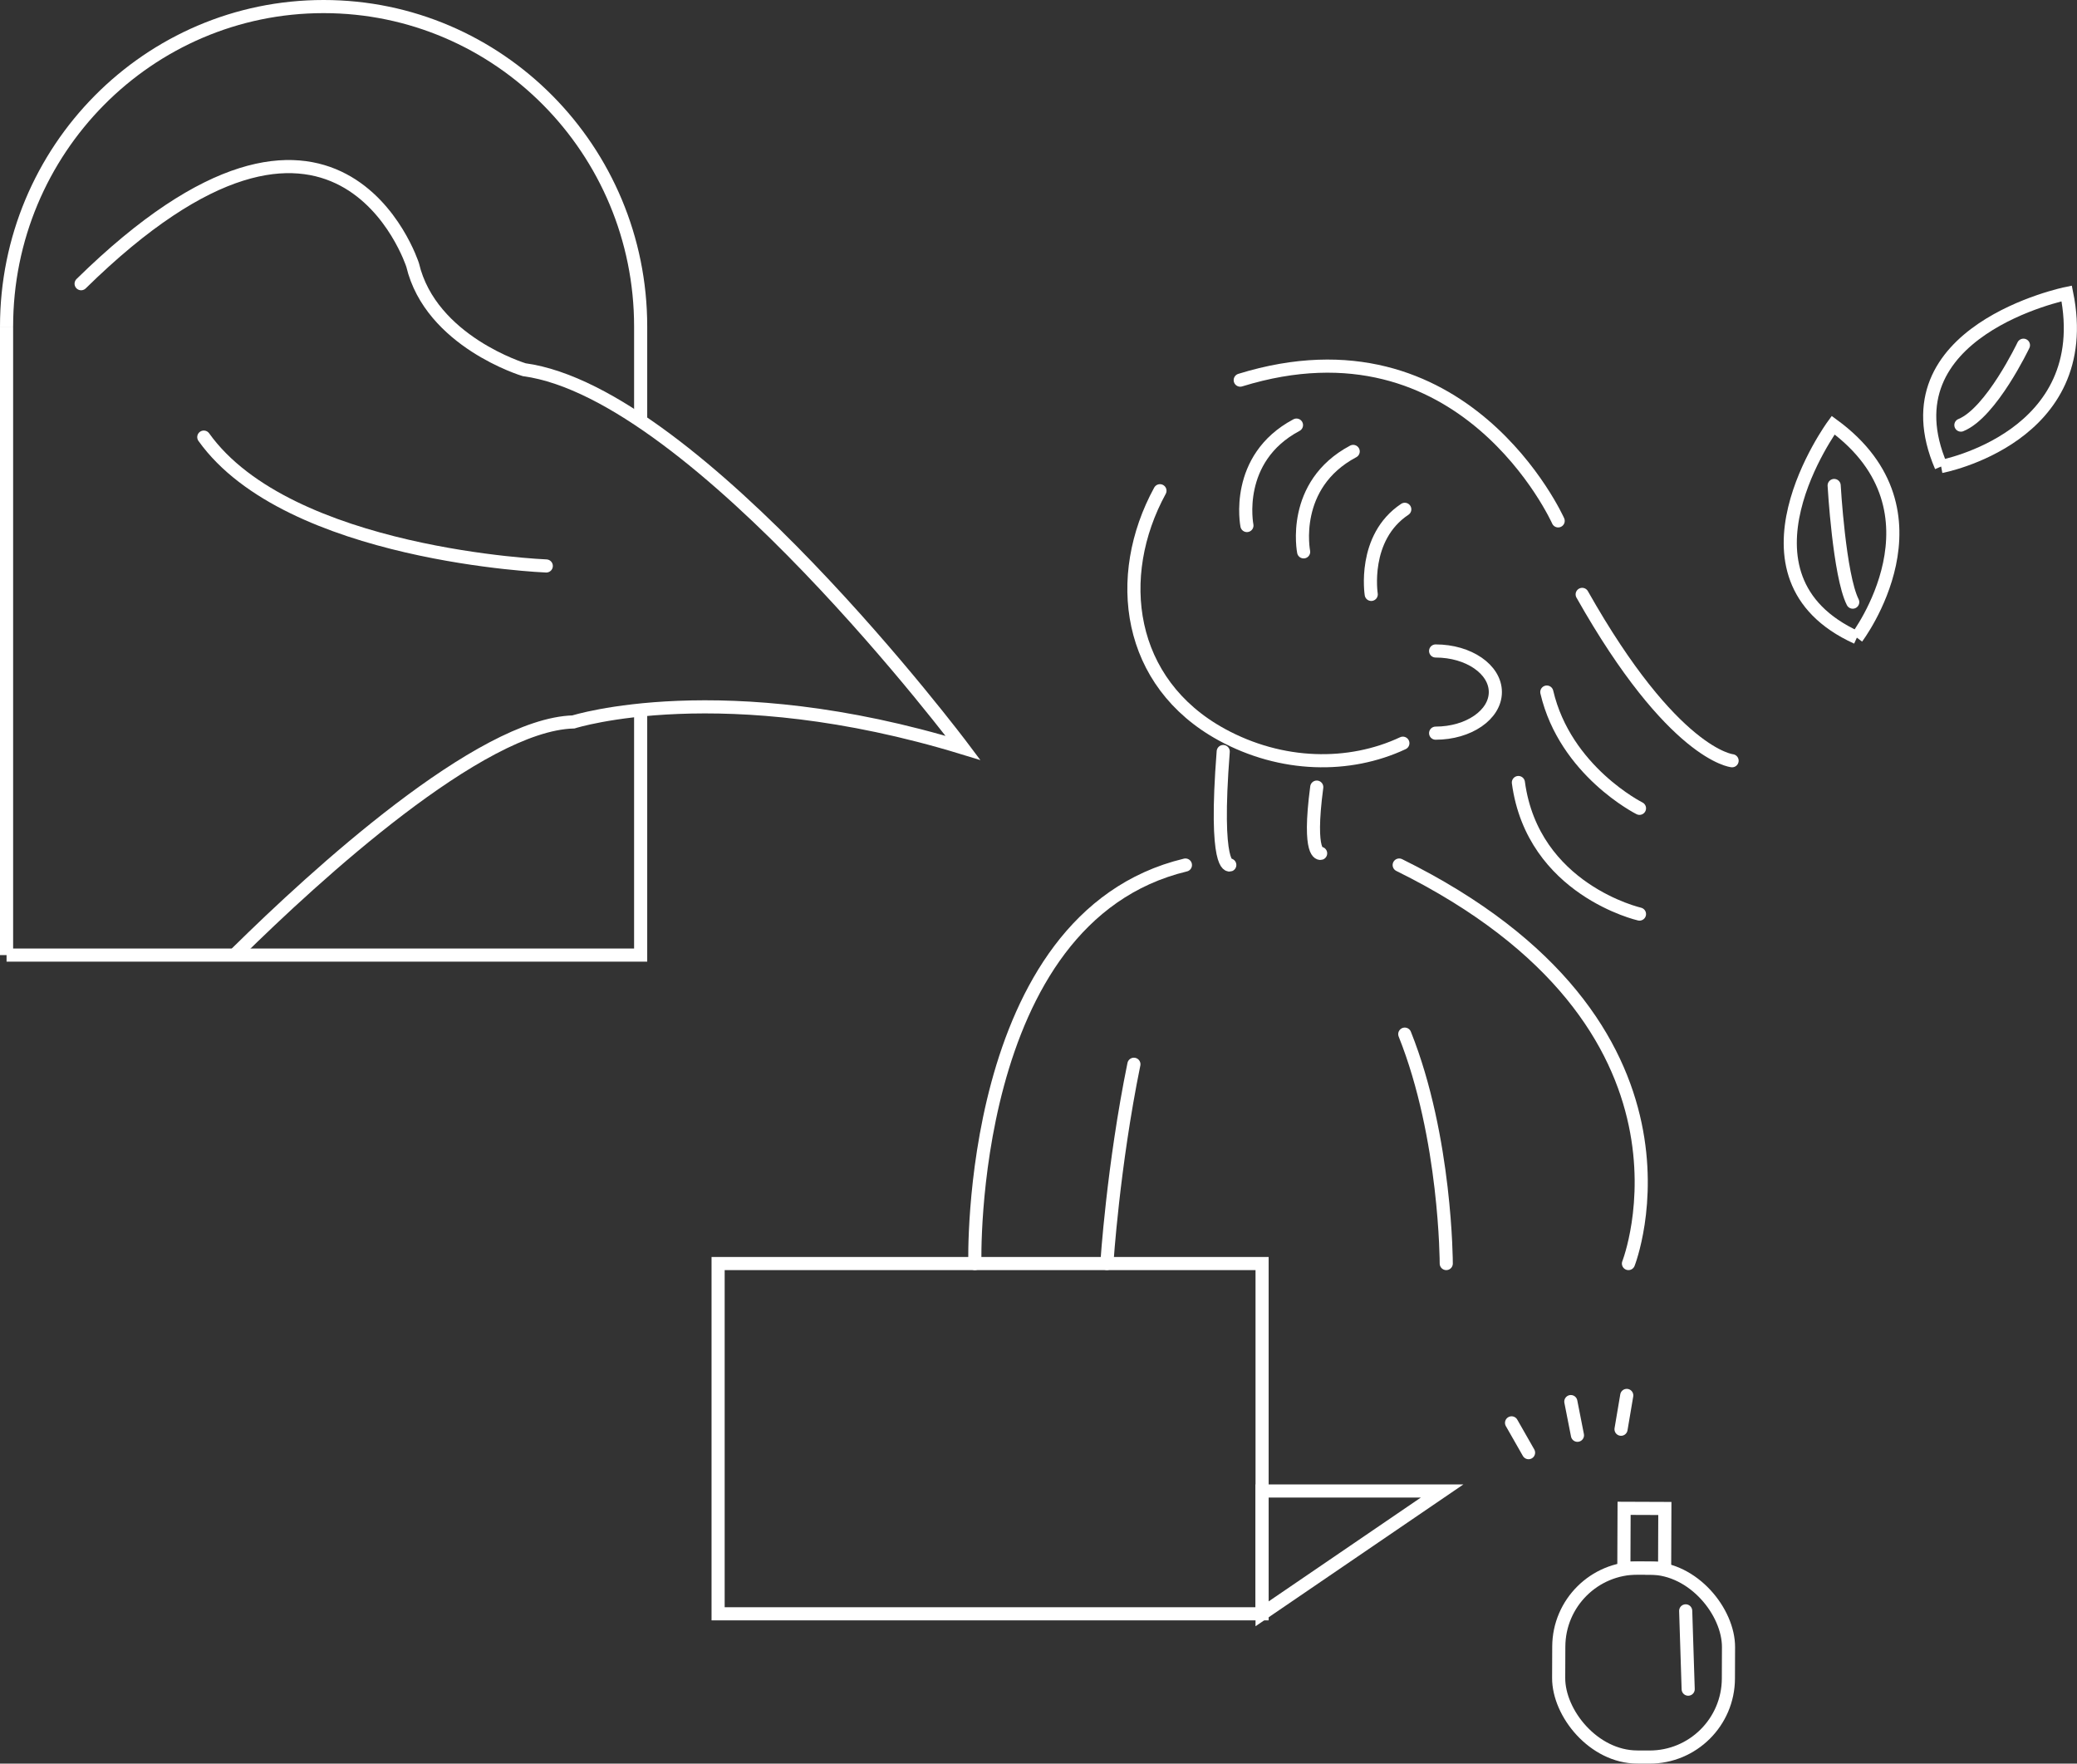 <?xml version="1.0" encoding="UTF-8"?><svg id="_レイヤー_2" xmlns="http://www.w3.org/2000/svg" viewBox="0 0 316.45 268.67"><rect x="0" y="0" width="316.45" height="268.67" fill="#333333" stroke="none"/><defs><style>.cls-1{stroke-linecap:round;}.cls-1,.cls-2{fill:none;stroke:#fff;stroke-miterlimit:10;stroke-width:2px;}</style></defs><g id="_レイヤー_6"><g><line class="cls-2" x1="1" y1="145.5" x2="1" y2="49.75"/><g><polyline class="cls-2" points="1 145.5 97.61 145.5 97.61 108.17"/><path class="cls-2" d="M97.61,64.14v-14.39C97.61,22.83,75.98,1,49.3,1S1,22.83,1,49.75"/></g><path class="cls-1" d="M12.36,43.22c39.13-38.41,50.51-2.85,50.51-2.85,2.77,11.68,16.99,15.95,16.99,15.95,26.32,3.56,66.87,57.62,66.87,57.62-36.63-11.19-59.36-3.96-59.36-3.96-14.23,.38-39.35,23.39-51.25,35.13-.42,.41,1.24-1.22,0,0"/><path class="cls-1" d="M31.05,66.59c12.92,18.08,52.18,19.63,52.18,19.63"/><path class="cls-1" d="M176.73,74.76c-7.14,13.07-5.02,29.26,9.41,37.15,9.11,4.98,19.43,5.14,27.6,1.31"/><path class="cls-1" d="M218.73,99.17c5.03,0,9.1,2.8,9.1,6.26s-4.08,6.26-9.1,6.26"/><path class="cls-1" d="M197.53,64.76c-9.59,5.1-7.55,15.3-7.55,15.3"/><path class="cls-1" d="M206.17,68.77c-9.59,5.1-7.55,15.3-7.55,15.3"/><path class="cls-1" d="M214.03,77.59c-6.49,4.32-5.11,12.96-5.11,12.96"/><path class="cls-1" d="M188.96,57.91c34.13-10.55,48.44,21.44,48.44,21.44"/><path class="cls-1" d="M241.06,90.55c13.84,24.52,22.84,25.34,22.84,25.34"/><path class="cls-1" d="M231.34,119.21c2.21,16.35,18.45,20.04,18.45,20.04"/><path class="cls-1" d="M235.67,105.43c2.82,12.06,14.12,17.71,14.12,17.71"/><path class="cls-1" d="M186.37,114.49c-1.42,18.16,1,17.28,1,17.28"/><path class="cls-1" d="M200.62,119.91c-1.41,10.64,.59,10.09,.59,10.09"/><path class="cls-1" d="M180.61,131.78c-33.51,8.05-32.08,60.71-32.08,60.71"/><path class="cls-1" d="M213.18,131.78c49.29,24.32,34.93,60.71,34.93,60.71"/><path class="cls-1" d="M172.76,162.13c-3.17,15.51-4.12,30.35-4.12,30.35"/><path class="cls-1" d="M214.03,157.54c6.32,15.8,6.32,34.95,6.32,34.95"/><rect class="cls-1" x="109.41" y="192.49" width="82.88" height="53.36"/><polygon class="cls-1" points="219.72 227.14 192.29 245.85 192.29 227.14 219.72 227.14"/><path class="cls-2" d="M295.75,71.07c-8.89-20.67,19.13-26.37,19.13-26.37,4.45,21.96-19.13,26.37-19.13,26.37"/><path class="cls-2" d="M282.91,97.14c-20.49-9.3-3.61-32.37-3.61-32.37,18.08,13.24,3.61,32.37,3.61,32.37"/><path class="cls-1" d="M282.28,91.73c-2.06-4.12-2.83-17.77-2.83-17.77"/><path class="cls-1" d="M298.76,64.76c4.63-1.87,9.53-12.17,9.53-12.17"/><rect class="cls-2" x="237.49" y="238.89" width="25.86" height="28.78" rx="12" ry="12" transform="translate(.97 -.96) rotate(.22)"/><rect class="cls-2" x="247.43" y="229.79" width="6.21" height="9.1" transform="translate(.9 -.96) rotate(.22)"/><line class="cls-1" x1="256.83" y1="245.4" x2="257.21" y2="257.33"/><line class="cls-1" x1="230.3" y1="216.76" x2="232.89" y2="221.3"/><line class="cls-1" x1="239.33" y1="213.52" x2="240.34" y2="218.65"/><line class="cls-1" x1="247.85" y1="212.58" x2="246.98" y2="217.73"/></g></g></svg>